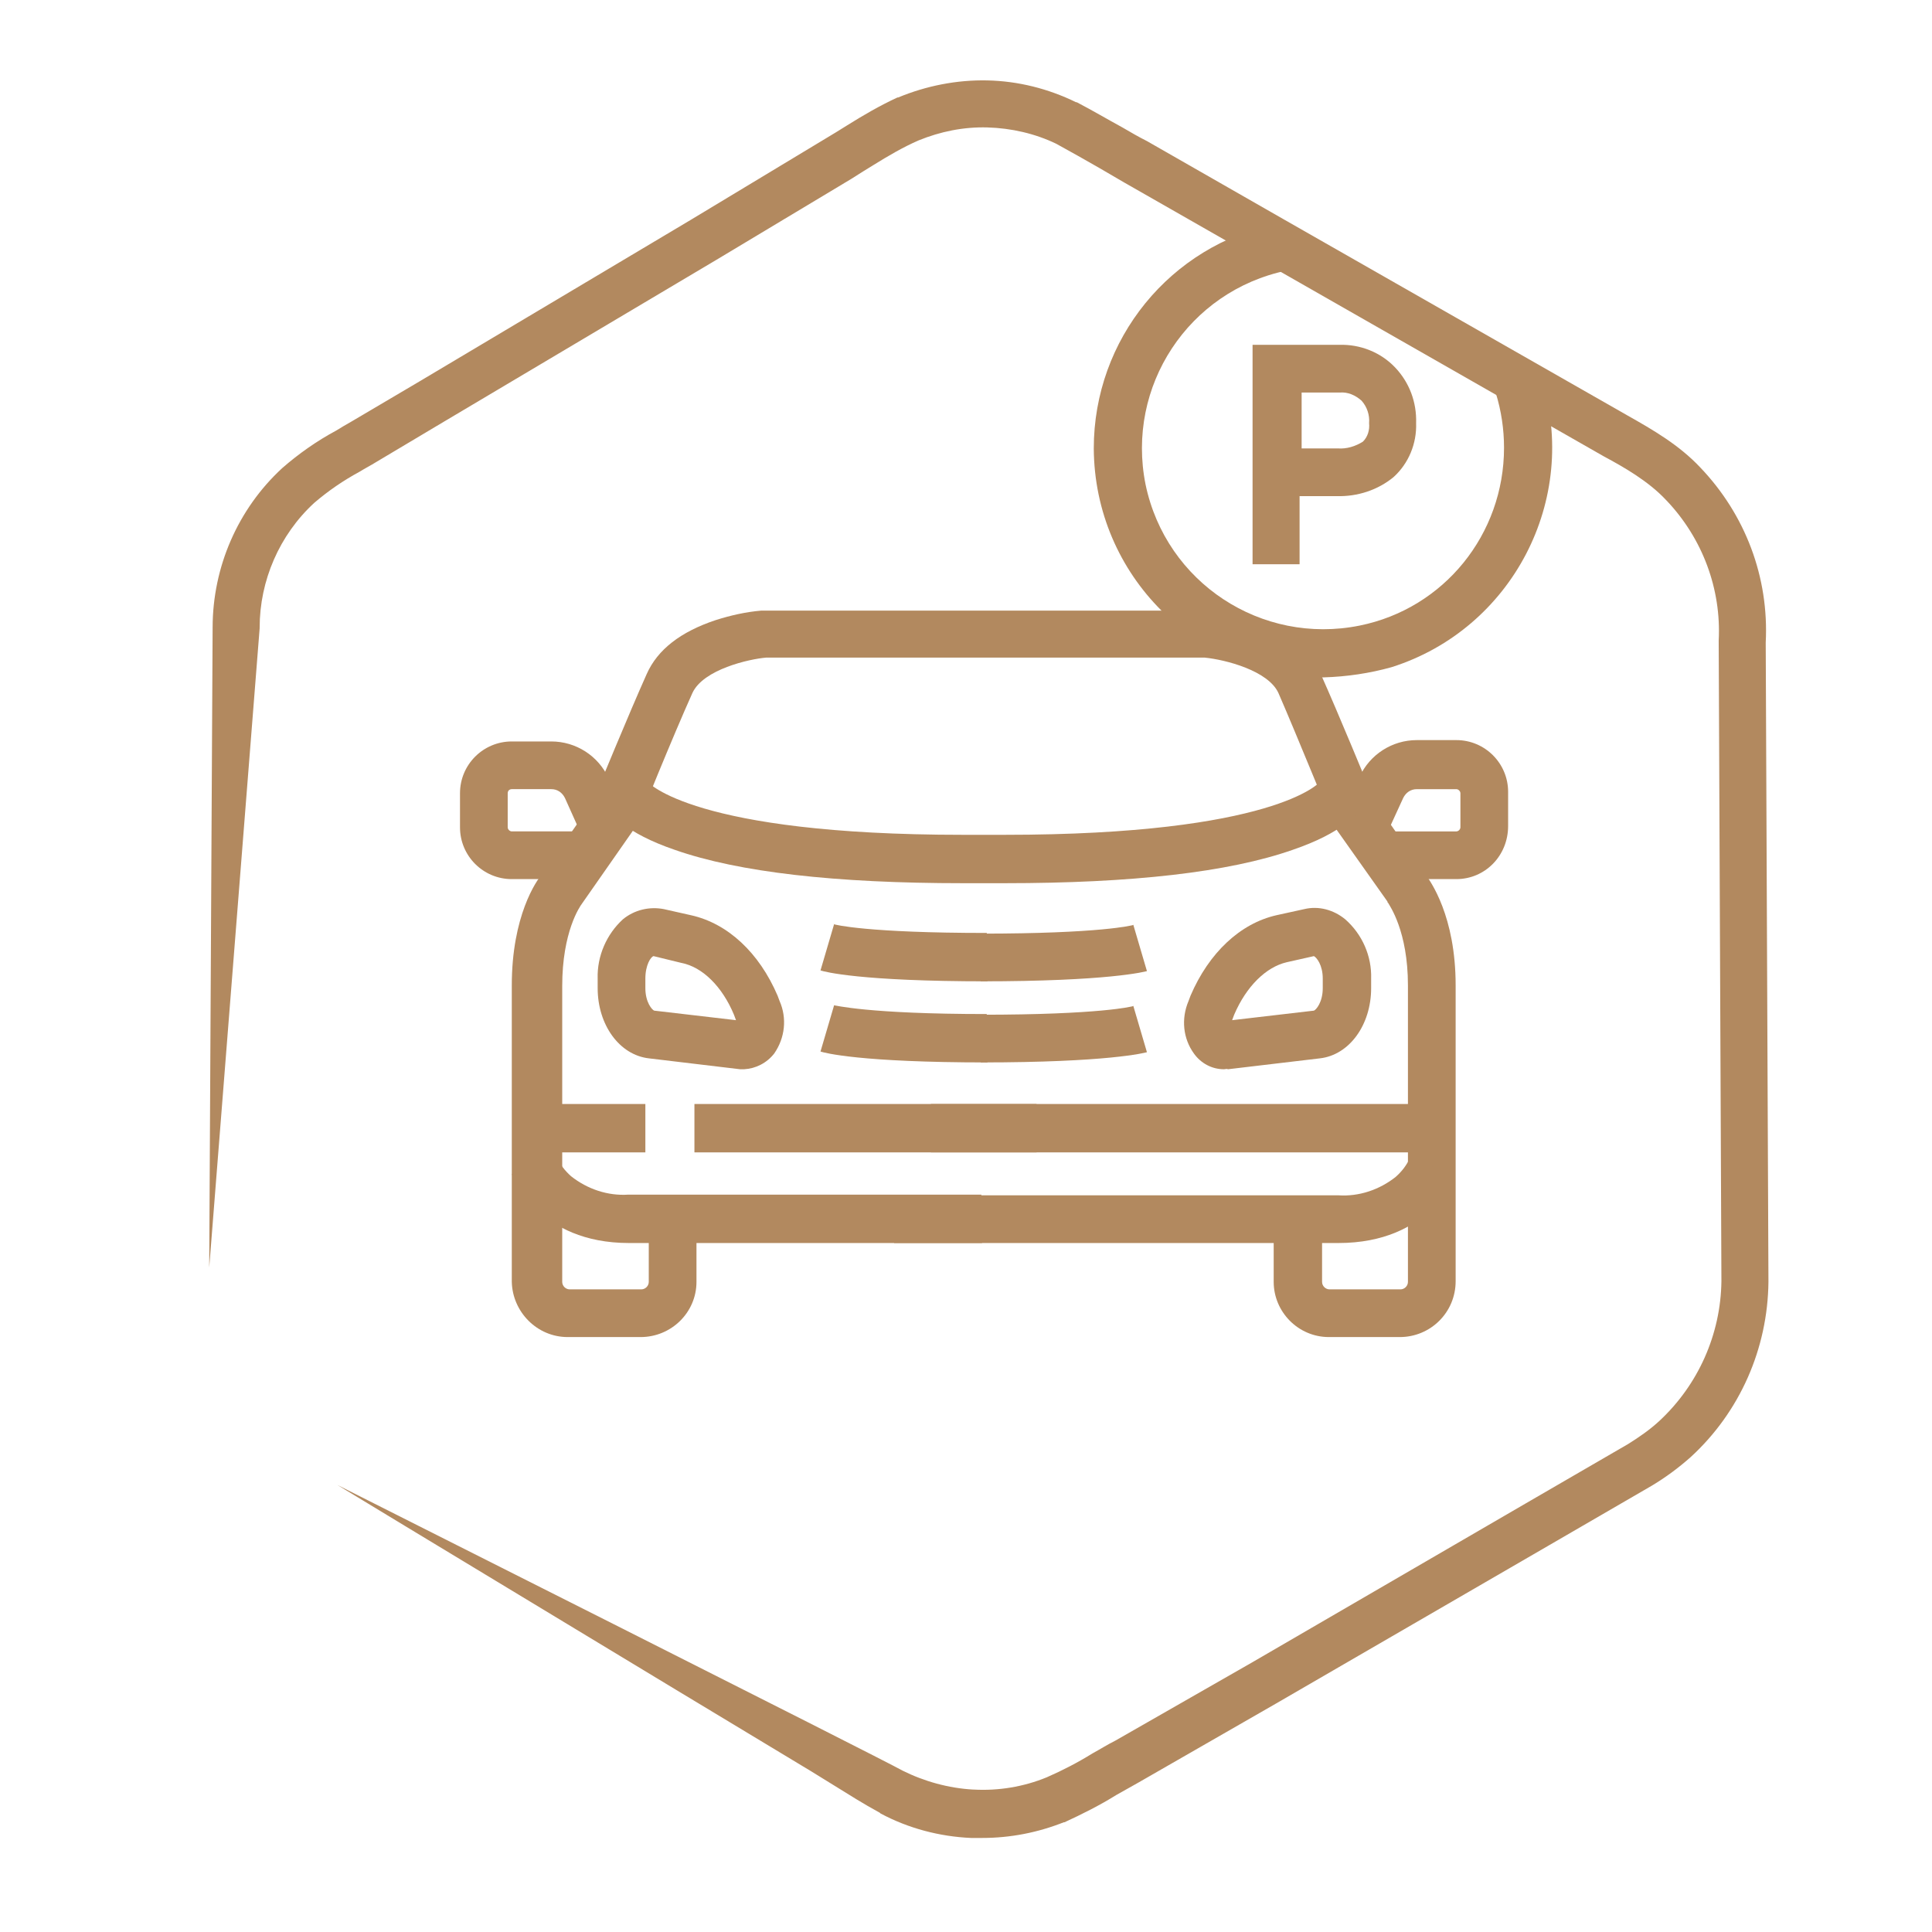 <?xml version="1.0" encoding="UTF-8"?> <svg xmlns="http://www.w3.org/2000/svg" xmlns:xlink="http://www.w3.org/1999/xlink" version="1.1" id="Слой_1" x="0px" y="0px" viewBox="0 0 283.5 283.5" style="enable-background:new 0 0 283.5 283.5;" xml:space="preserve"> <style type="text/css"> .st0{fill:#B2895F;} </style> <path class="st0" d="M144.1,269.7c-0.6,0-1.1,0-1.6,0c-4.6-0.2-9.2-1.4-13.3-3.6l-0.1-0.1c-2.4-1.3-4.6-2.7-6.7-4 c-1.1-0.7-2.3-1.4-3.4-2.1l-19.9-12l-39.7-24l-9.9-6c0,0,80.7,40.6,82.9,41.9c3.2,1.6,6.8,2.6,10.4,2.8h0.1 c3.6,0.2,7.3-0.4,10.7-1.8c2.3-1,4.6-2.2,6.7-3.5c1.1-0.6,2.2-1.3,3.4-1.9l20.1-11.5l40.1-23.3l15-8.7c1.6-1,3.2-2.1,4.6-3.4 c5.7-5.3,9-12.7,9.1-20.5l-0.4-94V94c0.4-7.6-2.4-15-7.6-20.5l-0.1-0.1c-2.6-2.8-6.3-4.9-9.1-6.4l0,0l-70.4-40.2 c-1.2-0.7-2.4-1.4-3.6-2.1c-2.1-1.2-4.2-2.4-6.4-3.6c-3.1-1.5-6.6-2.3-10.1-2.4l0,0c-3.5-0.1-6.9,0.6-10.1,1.9 c-2.3,1-4.5,2.3-6.6,3.6c-1,0.6-2.1,1.3-3.2,2L105,38.2L65.1,61.9l-9.9,5.9c-0.8,0.5-1.6,0.9-2.4,1.4c-2.4,1.3-4.6,2.8-6.7,4.6l0,0 c-5.1,4.7-8,11.4-8,18.3v0.1L30.7,186l0.5-93.9c0-8.9,3.7-17.4,10.2-23.4c2.4-2.1,5.1-4,7.9-5.5c0.8-0.5,1.5-0.9,2.2-1.3l0,0l10-5.9 l39.8-23.7l19.9-12c1-0.6,2-1.2,3.1-1.9c2.4-1.5,4.8-2.9,7.4-4.1h0.1c4.1-1.7,8.6-2.6,13.1-2.5c4.5,0.1,8.9,1.2,13,3.2L158,15 c2.3,1.2,4.5,2.5,6.7,3.7c1.2,0.7,2.4,1.4,3.6,2l0,0l20.1,11.5l50.3,28.7c3.9,2.2,7.7,4.4,10.8,7.7c6.6,6.9,10.1,16.1,9.6,25.7 l0.4,93.8c-0.1,9.8-4.2,19.1-11.4,25.7c-1.8,1.6-3.7,3-5.7,4.2l-15,8.7L187.2,250L167,261.6c-1.1,0.6-2.1,1.2-3.2,1.8 c-2.4,1.5-5,2.8-7.6,4h-0.1C152.3,268.9,148.3,269.7,144.1,269.7z"></path> <path class="st0" d="M205.4,196.2H195c-4.5,0-8.1-3.7-8.1-8.1V181h7.1v7.1c0,0.6,0.5,1.1,1.1,1.1h0h10.4c0.6,0,1.1-0.5,1.1-1.1 v-43.5c0-8-2.7-11.7-2.9-12.1l-0.1-0.1v-0.1l-8-11.3l-0.1-0.4c-0.1-0.1-5.2-12.7-7.9-18.9c-1.5-3.3-7.8-4.9-10.8-5.2h-64.4 c-2.4,0.2-9.2,1.7-10.8,5.2c-2.8,6.2-7.9,18.8-7.9,18.9l-0.2,0.4l-8.1,11.6c-0.3,0.4-2.9,4.1-2.9,12.1v43.4c0,0.6,0.5,1.1,1.1,1.1 c0,0,0,0,0,0h10.5c0.6,0,1.1-0.5,1.1-1.1V181h7v7.1c0,4.5-3.7,8.1-8.2,8.1H83.3c-4.5,0-8.1-3.7-8.2-8.1v-43.5 c0-10.2,3.6-15.4,4.5-16.4l7.4-10.6c0.9-2.2,5.3-12.9,7.9-18.7c1.6-3.6,5-6.2,10.1-7.9c2.2-0.7,4.4-1.2,6.7-1.4H177 c2.3,0.2,4.5,0.7,6.7,1.4c5.1,1.7,8.5,4.4,10.1,7.9c2.6,5.8,7,16.5,7.9,18.7l7.4,10.6c0.8,1.1,4.5,6.2,4.5,16.4v43.4 C213.6,192.6,209.9,196.2,205.4,196.2z"></path> <path class="st0" d="M144.1,182.4H92.3c-13.3,0-17-9.6-17.2-10.1l6.6-2.4v-0.1c0.5,1.1,1.2,2,2.1,2.8c2.4,1.9,5.4,2.9,8.4,2.7h51.8 L144.1,182.4z"></path> <rect x="79.9" y="162" class="st0" width="14.8" height="7.1"></rect> <rect x="101.9" y="162" class="st0" width="50.2" height="7.1"></rect> <path class="st0" d="M147.4,129.6h-6.1c-18.7,0-32.9-1.6-42.3-4.9c-7.3-2.5-9.4-5.3-10-6.3l6.2-3.4c0-0.1-0.1-0.2-0.2-0.3 c0.1,0.1,6.7,7.8,46.3,7.8h6.1c39.6,0,46.3-7.7,46.3-7.8c-0.1,0.1-0.1,0.2-0.2,0.3l6.2,3.4c-0.6,1.1-2.7,3.8-10,6.3 C180.3,128,166.1,129.6,147.4,129.6z"></path> <path class="st0" d="M84.6,129h-9.5c-4.2,0-7.6-3.4-7.6-7.6v-5c0-4.2,3.4-7.6,7.6-7.6h5.8c3.6,0,6.9,2.1,8.4,5.4l2.2,4.8l-6.4,3 l-2.2-4.9c-0.4-0.8-1.1-1.3-2-1.3h-5.8c-0.3,0-0.6,0.2-0.6,0.6v5c0,0.3,0.3,0.6,0.6,0.6h9.5L84.6,129z"></path> <path class="st0" d="M144.9,144c-18.7,0-23.9-1.4-24.5-1.6l2-6.8h-0.1c0.2,0.1,5,1.3,22.5,1.3L144.9,144z"></path> <path class="st0" d="M144.9,155.9c-18.7,0-23.9-1.4-24.5-1.6l2-6.8h-0.1c0.2,0,5,1.3,22.5,1.3L144.9,155.9z"></path> <path class="st0" d="M109.2,156.9c-0.2,0-0.4,0-0.6,0l-13.4-1.6c-4.3-0.5-7.5-4.9-7.5-10.3v-1.4c-0.1-3.3,1.3-6.5,3.7-8.7 c1.7-1.4,3.9-1.9,6-1.5l4,0.9c5.4,1.2,10,5.5,12.7,11.8l0.3,0.8c1.1,2.5,0.8,5.4-0.8,7.7C112.5,156,110.9,156.8,109.2,156.9z M95.9,140.3c-0.4,0.1-1.2,1.3-1.2,3.3v1.4c0,2.1,1,3.2,1.3,3.3l12,1.4l0,0l-0.3-0.8c-1.7-4.1-4.6-7-7.7-7.6L95.9,140.3z"></path> <path class="st0" d="M196.4,182.4h-65.2v-7h65.2c3,0.2,6-0.8,8.4-2.7c0.9-0.8,1.6-1.7,2.1-2.8v0.1l6.6,2.4 C213.4,172.8,209.8,182.4,196.4,182.4z"></path> <rect x="136.6" y="162" class="st0" width="73.4" height="7.1"></rect> <path class="st0" d="M213.7,129h-9.5v-7h9.5c0.3,0,0.6-0.3,0.6-0.6v-5c0-0.3-0.3-0.6-0.6-0.6h-5.8c-0.9,0-1.6,0.5-2,1.3l-2.2,4.8 l-6.4-3l2.2-4.9c1.5-3.3,4.8-5.4,8.4-5.4h5.8c4.2,0,7.6,3.4,7.6,7.6v5C221.3,125.6,217.9,129,213.7,129 C213.7,129,213.7,129,213.7,129z"></path> <path class="st0" d="M143.9,144v-7c17.5,0,22.3-1.2,22.5-1.3h-0.1l2,6.8C167.9,142.6,162.6,144,143.9,144z"></path> <path class="st0" d="M143.9,155.9v-7c17.5,0,22.3-1.2,22.5-1.3h-0.1l2,6.8C167.9,154.5,162.6,155.9,143.9,155.9z"></path> <path class="st0" d="M179.6,156.9c-1.8,0-3.4-0.9-4.4-2.3c-1.6-2.2-1.9-5.1-0.8-7.7l0.3-0.8c2.7-6.3,7.3-10.6,12.6-11.8l4.1-0.9 c2.1-0.5,4.3,0.1,6,1.5c2.5,2.2,3.9,5.4,3.8,8.7v1.4c0,5.4-3.2,9.8-7.5,10.3l-13.5,1.6C180,156.8,179.8,156.9,179.6,156.9z M181.1,148.9l-0.3,0.8l0,0l12-1.4c0.3-0.1,1.3-1.2,1.3-3.3v-1.4c0-2-0.9-3.1-1.3-3.3l-4,0.9C185.8,141.9,182.9,144.7,181.1,148.9 L181.1,148.9z"></path> <path class="st0" d="M194.2,99.4c-18.6,0-33.6-15-33.7-33.6c0-16,11.2-29.8,26.9-33l1.4,6.9c-14.4,3-23.6,17-20.7,31.4 c3,14.4,17,23.6,31.4,20.7c12.4-2.5,21.2-13.4,21.2-26.1c0-2.7-0.4-5.4-1.2-8l6.7-2.1c5.6,17.7-4.3,36.7-22,42.3 C201,98.8,197.6,99.3,194.2,99.4L194.2,99.4z"></path> <path class="st0" d="M190.9,82.8h-7.1V50.6h12.7c3.1-0.1,6.1,1.1,8.2,3.3c2.1,2.2,3.2,5.1,3.1,8.2c0.1,3-1.1,5.9-3.3,7.9 c-2.3,1.9-5.3,2.9-8.4,2.8h-5.4V82.8z M190.9,65.8h5.4c1.3,0.1,2.6-0.3,3.7-1c0.7-0.7,1-1.7,0.9-2.7c0.1-1.2-0.3-2.4-1.1-3.3 c-0.9-0.8-2-1.3-3.2-1.2h-5.6V65.8z"></path> </svg> 
